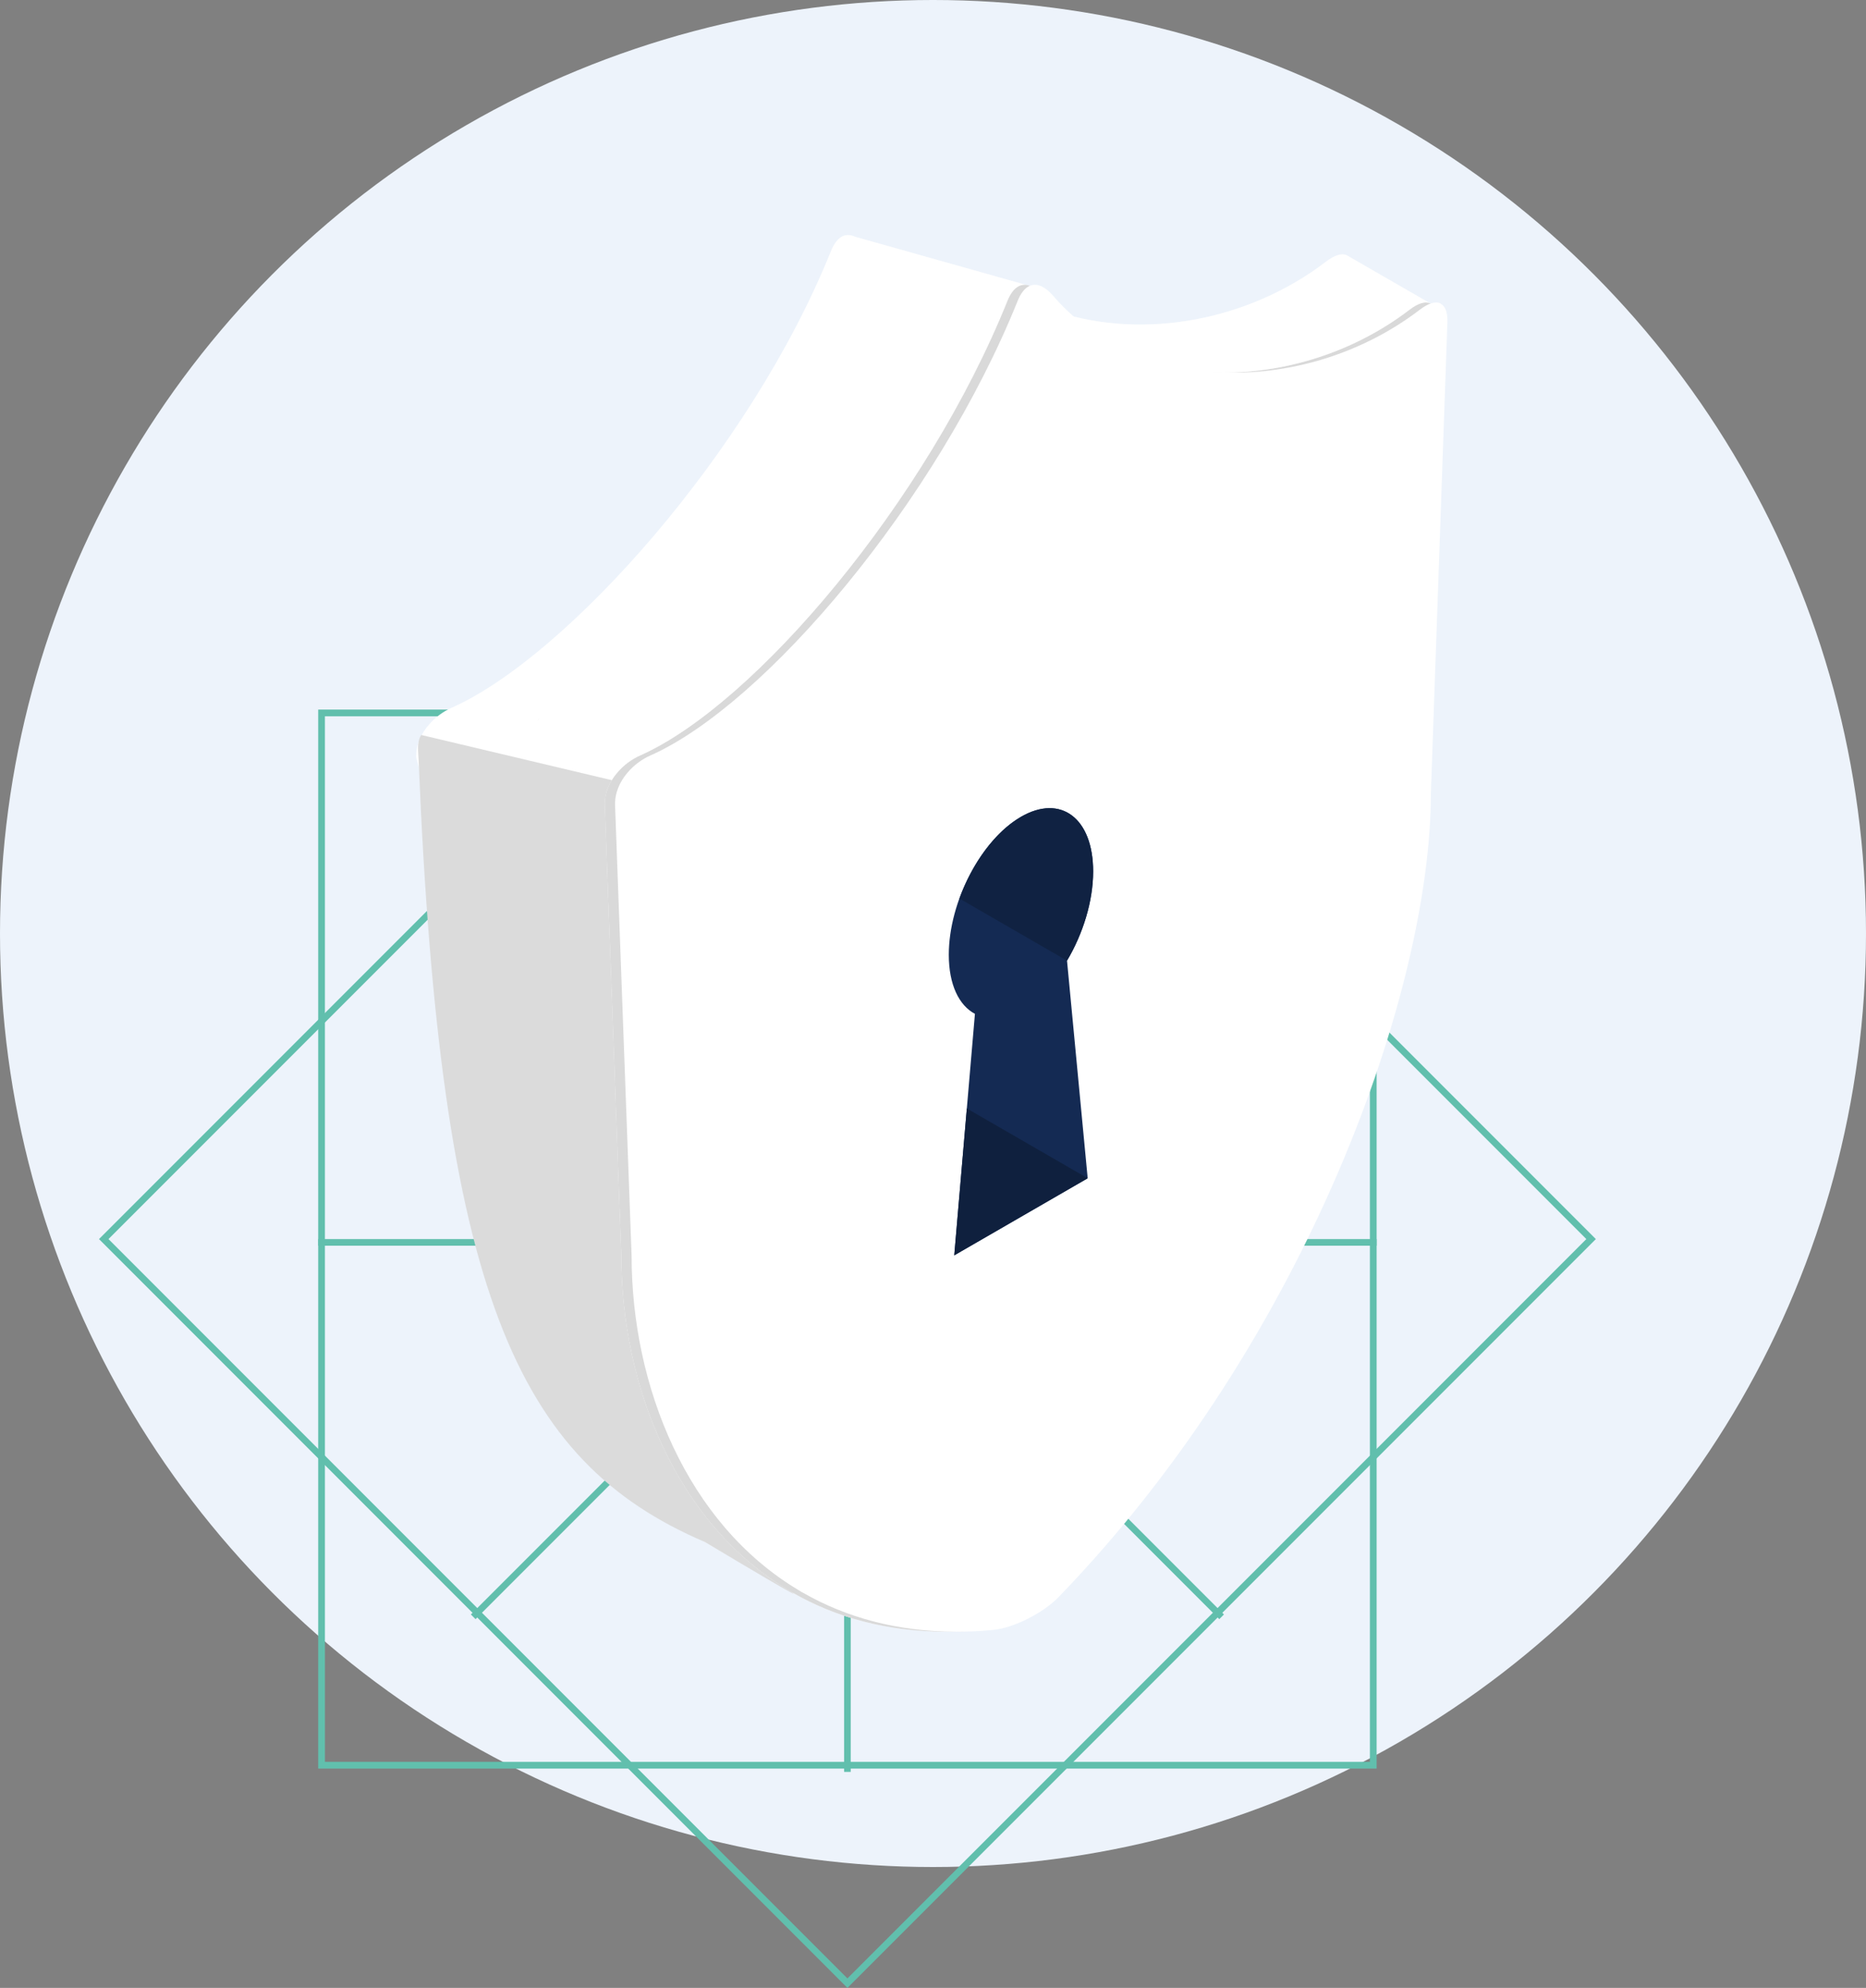 <svg width="278" height="296" viewBox="0 0 278 296" fill="none" xmlns="http://www.w3.org/2000/svg">
<rect x="0" y="0" width="278" height="296" fill="#808080" stroke="none"/>
<circle cx="139" cy="139" r="139" fill="#EDF3FB"/>
<g clip-path="url(#clip0_4943_4374)">
<rect x="47.907" y="106.158" width="156.685" height="156.685" stroke="#61BFAD"/>
<rect x="15.457" y="184.5" width="156.685" height="156.685" transform="rotate(-45 15.457 184.5)" stroke="#61BFAD"/>
<rect x="47.407" y="184.5" width="157.685" height="0.986" fill="#61BFAD"/>
<rect x="125.756" y="263.836" width="157.685" height="0.986" transform="rotate(-90 125.756 263.836)" fill="#61BFAD"/>
<rect x="70.152" y="240.395" width="157.685" height="0.986" transform="rotate(-45 70.152 240.395)" fill="#61BFAD"/>
<rect width="157.685" height="0.986" transform="matrix(-0.707 -0.707 -0.707 0.707 182.348 240.395)" fill="#61BFAD"/>
</g>
<path d="M213.126 45.236C213.126 45.221 213.141 45.221 213.141 45.221L213.049 45.16L200.617 37.998C199.898 37.677 198.843 37.983 197.573 38.947C186.004 47.801 170.456 50.545 157.742 46.501C156.93 45.744 156.15 44.944 155.416 44.089C155.339 43.997 155.263 43.906 155.186 43.829H155.171C154.743 43.355 154.315 43.003 153.886 42.774L153.672 42.651L127.377 35.251C125.954 34.578 124.669 35.251 123.813 37.362C111.791 67.234 84.35 97.825 67.265 105.396C65.996 105.962 64.818 106.834 63.9 107.905C62.692 109.297 61.942 111.01 62.003 112.8L80.134 179.803C80.134 199.183 88.317 219.648 105.005 229.606L117.88 237.043L118.11 237.166C124.503 240.821 132.105 242.962 140.931 242.962C142.721 242.962 144.541 242.886 146.422 242.702C149.573 242.397 153.947 240.118 156.15 237.839C193.487 199.278 211.642 147.09 211.642 118.211L214.105 48.051C214.166 46.536 213.799 45.603 213.126 45.236Z" fill="white"/>
<path d="M214.105 48.051L211.642 118.212C211.642 147.09 193.486 199.278 156.15 237.838C153.947 240.117 149.573 242.396 146.422 242.702C144.541 242.886 142.72 242.962 140.931 242.962C132.105 242.962 124.503 240.821 118.11 237.165L117.88 237.043L117.437 236.768C100.749 226.81 92.566 206.345 92.566 186.965L90.104 119.894C90.042 118.105 90.792 116.391 92 115C92.918 113.929 94.096 113.057 95.365 112.491C112.45 104.92 138.071 74.65 150.093 44.778C150.949 42.667 152.25 41.978 153.672 42.651L153.886 42.774C154.314 43.003 154.743 43.355 155.171 43.829H155.186C155.263 43.906 155.339 43.998 155.416 44.089C168.172 58.941 193.257 58.926 210.006 46.108C211.275 45.145 212.331 44.839 213.049 45.16L213.141 45.221C213.141 45.221 213.126 45.221 213.126 45.236C213.799 45.603 214.166 46.536 214.105 48.051Z" fill="#D9D9D9"/>
<path d="M215.634 48.05L213.172 118.211C213.172 147.089 195.016 199.278 157.679 237.838C155.477 240.117 151.102 242.396 147.951 242.702C146.07 242.886 144.25 242.962 142.46 242.962C133.635 242.962 126.033 240.821 119.639 237.165L119.41 237.043L118.966 236.767C102.279 226.81 94.096 206.344 94.096 186.965L91.633 119.894C91.572 118.104 92.321 116.391 93.53 114.999C94.448 113.929 95.625 113.057 96.895 112.491C113.98 104.92 139.6 74.65 151.622 44.777C152.479 42.666 153.779 41.978 155.202 42.651L155.416 42.774C155.844 43.003 156.272 43.355 156.701 43.829H156.716C156.792 43.906 156.869 43.997 156.945 44.089C169.702 58.941 194.787 58.926 211.535 46.108C212.805 45.144 213.86 44.839 214.579 45.16L214.671 45.221C214.671 45.221 214.655 45.221 214.655 45.236C215.328 45.603 215.696 46.536 215.634 48.05Z" fill="white"/>
<path opacity="0.4" d="M213.056 45.152C212.337 44.831 211.282 45.137 210.012 46.101C194.242 58.169 171.069 58.888 157.778 46.498C170.488 50.552 186.013 47.798 197.577 38.942C198.846 37.979 199.902 37.673 200.621 37.994L213.056 45.152Z" fill="white"/>
<path opacity="0.4" d="M153.678 42.644C152.256 41.971 150.956 42.659 150.099 44.77C138.077 74.642 112.457 104.912 95.371 112.483C94.102 113.049 92.924 113.921 92.006 114.992C91.685 115.359 91.395 115.756 91.15 116.169L63.135 110.198C63.38 109.8 63.655 109.403 63.977 109.035C64.145 108.837 64.328 108.653 64.527 108.47L64.543 108.454C64.619 108.393 64.68 108.317 64.757 108.24C64.833 108.179 64.894 108.118 64.971 108.041C65.674 107.429 66.485 106.894 67.341 106.527C84.427 98.956 111.79 67.234 123.813 37.362C124.669 35.251 125.954 34.578 127.377 35.251L153.678 42.644Z" fill="white"/>
<path d="M80.137 107.237C80.198 107.16 80.275 107.099 80.351 107.038C80.275 107.114 80.214 107.191 80.137 107.252C80.137 107.252 80.12 107.237 80.137 107.237Z" fill="white"/>
<path opacity="0.15" d="M80.351 107.038C80.275 107.114 80.214 107.191 80.137 107.252C80.137 107.252 80.122 107.237 80.137 107.237C80.197 107.16 80.273 107.099 80.351 107.038Z" fill="black"/>
<path d="M118.116 237.158L117.887 237.05C117.887 237.05 121.695 239.559 105.008 229.602C76.839 217.538 65.619 192.337 62.371 113.258C62.325 111.943 62.05 110.566 62.753 109.435L91.15 116.17C90.462 117.301 90.064 118.571 90.11 119.886L92.573 186.957C92.573 206.337 100.756 226.802 117.443 236.76L117.887 237.035L118.116 237.158Z" fill="#DBDBDB"/>
<path d="M162.045 175.444L142.167 186.921L145.247 150.962C142.869 149.705 141.354 146.612 141.354 142.17C141.354 134.252 146.168 125.055 152.107 121.625C158.045 118.198 162.859 121.836 162.859 129.755C162.859 134.197 161.343 139.039 158.966 143.042L162.045 175.444Z" fill="#142A53"/>
<path d="M162.045 175.444L144.04 165.049L142.167 186.922L162.045 175.444Z" fill="#0F203E"/>
<path d="M152.107 121.626C148.222 123.869 144.828 128.585 142.938 133.793L158.966 143.047V143.042C161.344 139.04 162.858 134.197 162.858 129.755C162.858 121.837 158.043 118.198 152.107 121.626Z" fill="#102242"/>
<defs>
<clipPath id="clip0_4943_4374">
<rect width="226" height="223" fill="white" transform="translate(14 73)"/>
</clipPath>
</defs>
</svg>
